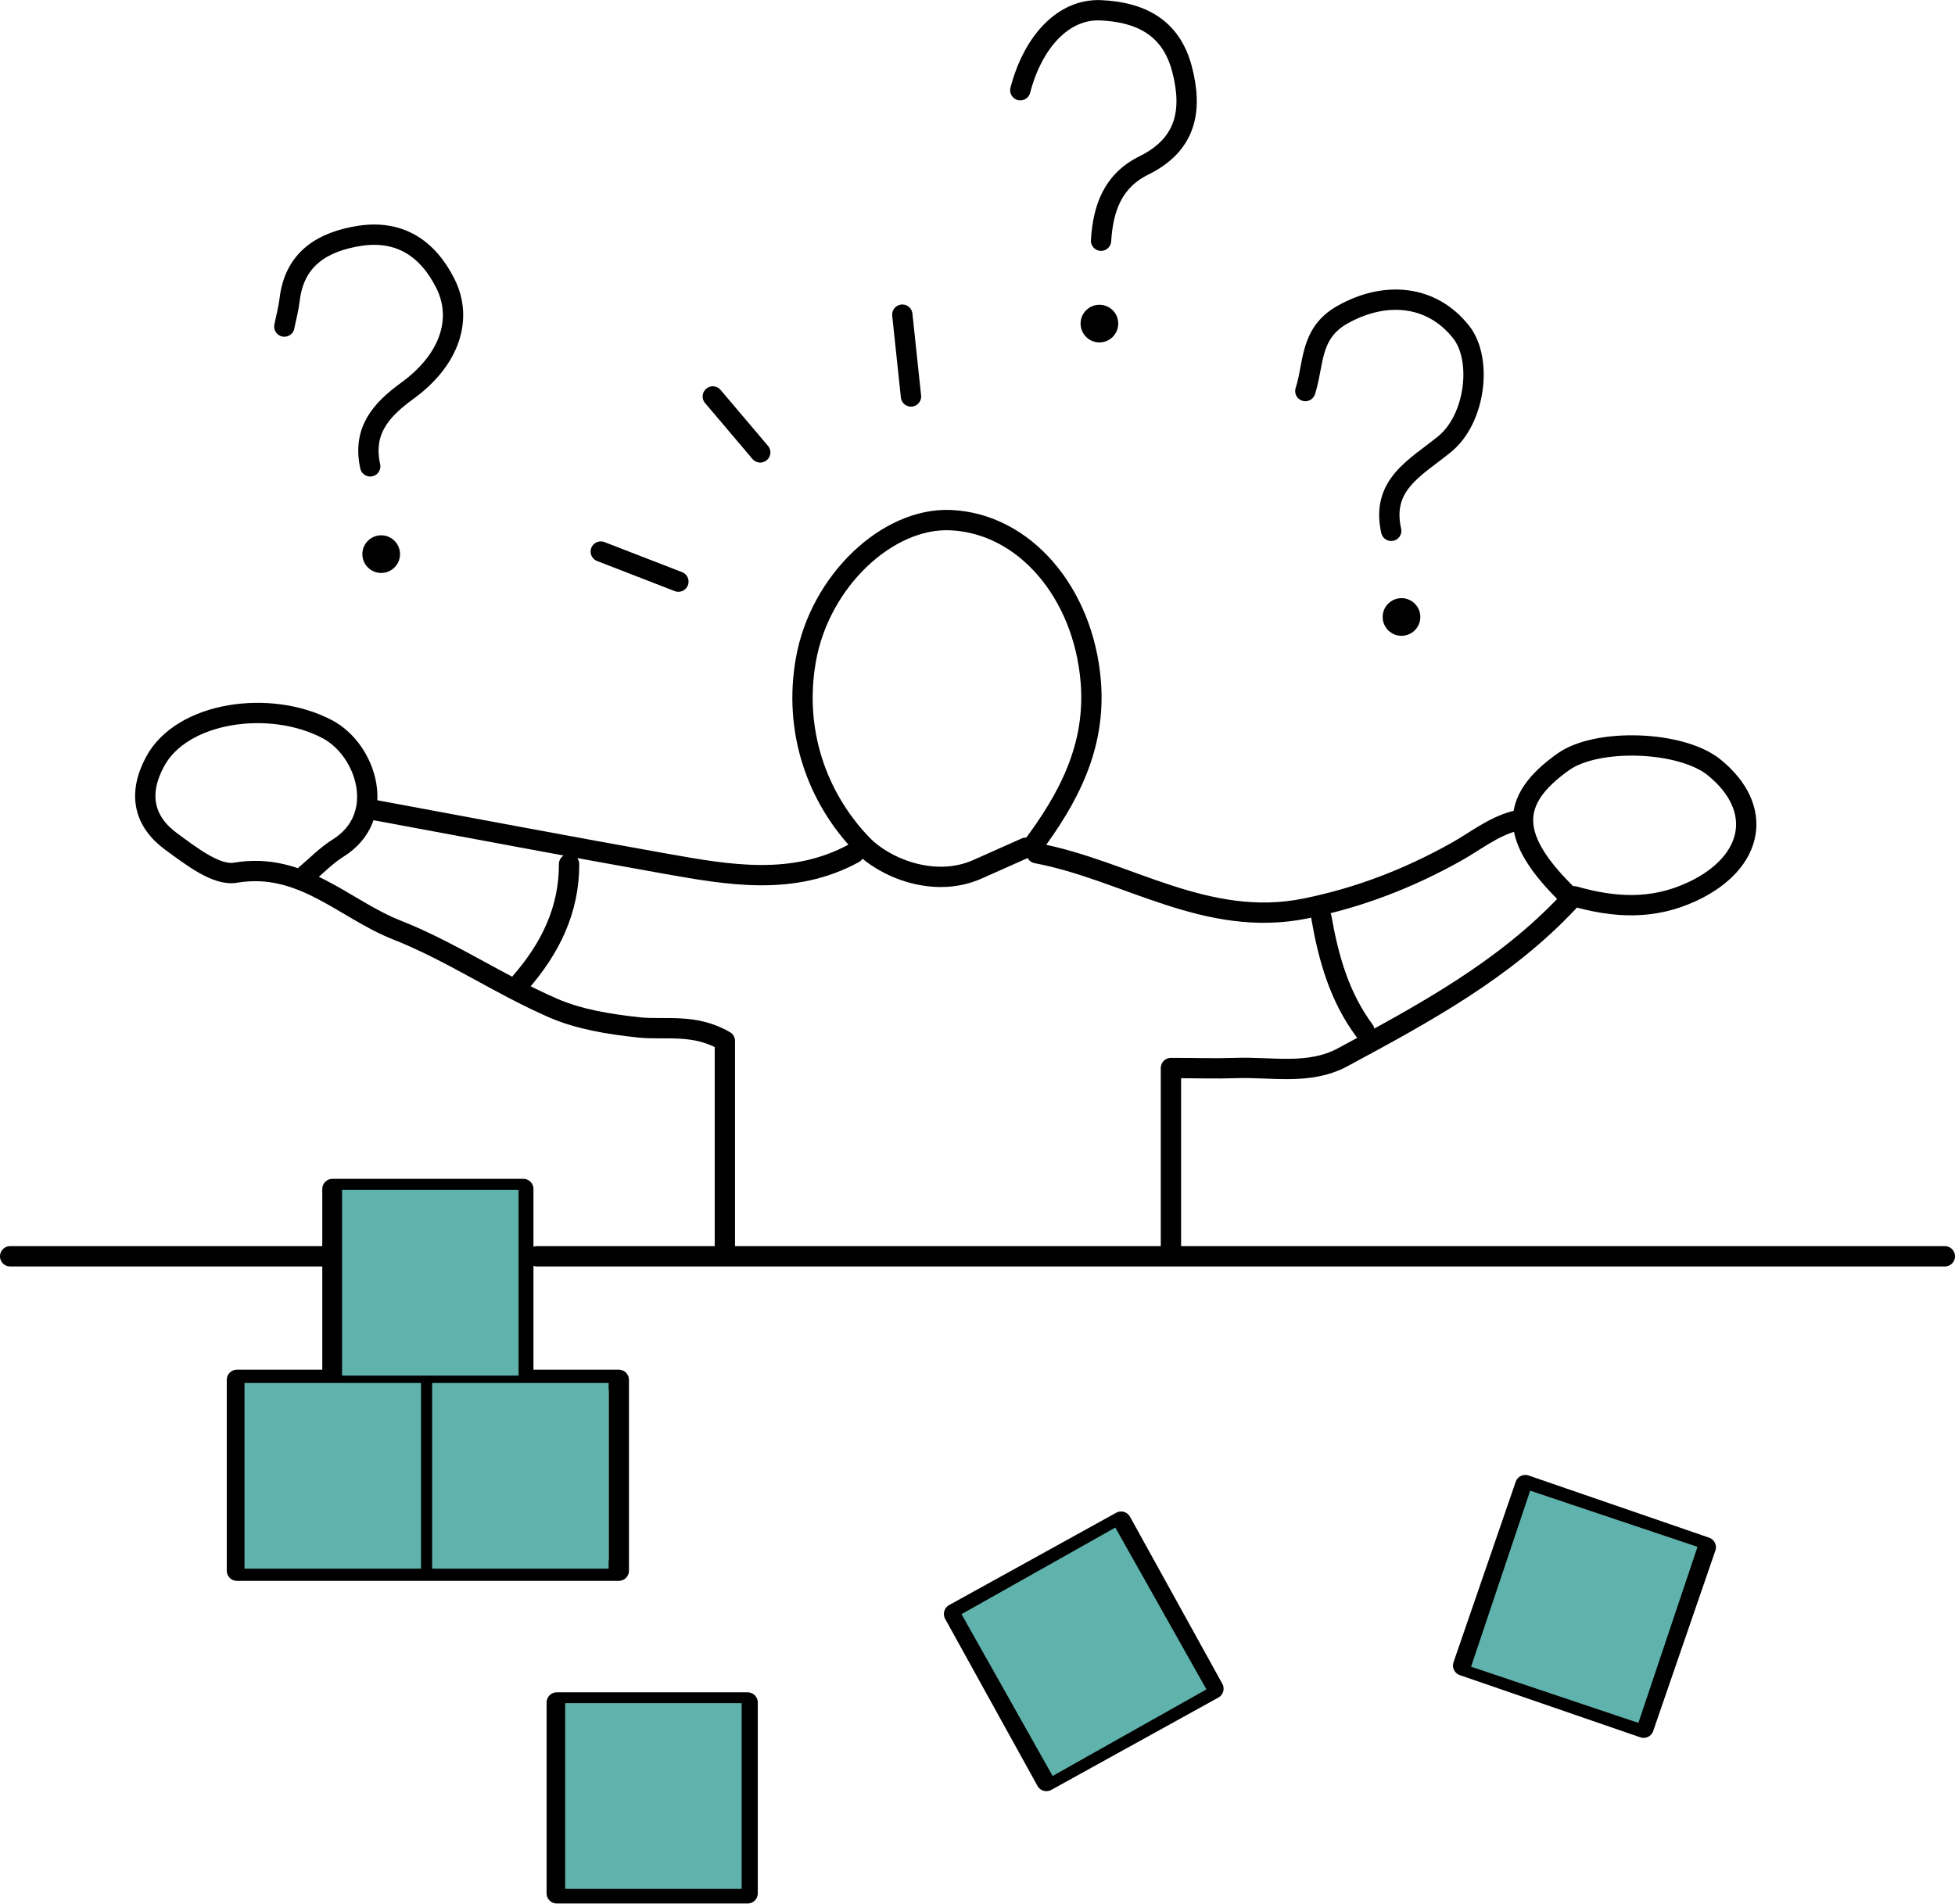 <svg xmlns="http://www.w3.org/2000/svg" viewBox="0 0 144.32 140.54"><defs><style>.cls-1{fill:#60b3ac;mix-blend-mode:darken}.cls-2{isolation:isolate}.cls-3{fill:none;stroke:#000;stroke-linecap:round;stroke-linejoin:round;stroke-width:1.5px}</style></defs><g class="cls-2"><g id="_レイヤー_2" data-name="レイヤー 2"><g id="_レイヤー_1-2" data-name="レイヤー 1"><path class="cls-3" d="M39.63 92.75h103.94M76.13 62.6c2.74-3.64 4.79-7.48 4.39-12.3-.54-6.53-4.88-11.66-10.35-11.9-4.65-.2-9.65 4.49-10.68 10.32-.92 5.2.78 10.13 4.17 13.65 1.57 1.63 5.23 3.25 8.49 1.81l3.57-1.59M22.57 64.58c.79-.66 1.52-1.43 2.39-1.97 3.68-2.29 2.12-7.23-.79-8.77-4.23-2.24-10.76-1.3-12.73 2.4-1.28 2.39-.83 4.42 1.24 5.92 1.42 1.03 3.29 2.51 4.7 2.27 4.89-.83 8.02 2.69 11.89 4.22 4 1.57 7.62 4.06 11.58 5.78 1.92.83 4.1 1.18 6.3 1.42 1.97.21 4.08-.32 6.36 1v15.11M116.2 66.17c2.95.84 5.8 1.03 8.75-.36 4.55-2.14 5.32-6.15 1.57-9.17-2.42-1.95-8.61-2.17-11.11-.4-4.09 2.9-3.98 5.67.4 9.92M81.28 17.77c.15-2.37.84-4.41 3.17-5.56 3.08-1.52 3.63-4.01 2.8-7.14-.83-3.14-3.17-4.18-5.98-4.31-2.75-.13-5.01 2.3-5.95 5.9M27.33 34.43c-.57-2.6.75-4.14 2.75-5.59 3.15-2.29 4.09-5.31 2.81-7.89-1.31-2.63-3.41-3.99-6.34-3.54-2.67.42-4.81 1.64-5.17 4.72-.08.67-.26 1.32-.39 1.98M115.8 66.56c-4.72 5.05-10.7 8.27-16.67 11.49-2.5 1.35-5.27.7-7.93.8-1.46.05-2.92 0-4.76 0v13.09M23.76 92.75H.75"/><path class="cls-3" d="M63.04 62.99c-4.5 2.45-9.21 1.61-13.88.78-7.15-1.27-14.28-2.63-21.43-3.95M76.52 62.99c6.63 1.25 12.52 5.57 19.86 4.08 3.99-.81 7.6-2.22 11.05-4.14 1.45-.8 2.75-1.88 4.4-2.32M96.36 28.87c.65-1.99.3-4.26 2.73-5.63 3.11-1.76 6.57-1.51 8.77 1.27 1.58 1.99 1.09 6.41-1.23 8.29-2.11 1.72-4.7 2.97-3.93 6.39M42.01 63.79c.01 3.4-1.39 6.22-3.57 8.73M97.55 67.75c.52 2.98 1.33 5.85 3.17 8.33M24.54 87.78h14.09v14.09H24.54zM17.49 101.87h14.09v14.09H17.49zM31.59 101.87h14.09v14.09H31.59zM41.1 125.69h14.09v14.09H41.1z"/><path class="cls-3" transform="rotate(19.01 116.961 118.598)" d="M109.92 111.55h14.09v14.09h-14.09z"/><path class="cls-3" d="M52.62 29.27l3.5 4.13M66.61 23.23l.64 6.04M44.35 40.72l5.73 2.22"/><circle cx="28.14" cy="40.91" r="1.39"/><circle cx="103.46" cy="45.55" r="1.39"/><circle cx="81.16" cy="23.89" r="1.39"/><path class="cls-1" d="M25.25 87.85h13.03v13.71H25.25zM18.05 102.1h13.03v13.71H18.05zM31.9 102.1h13.03v13.71H31.9zM41.72 125.74h13.03v13.71H41.72z"/><path class="cls-1" transform="rotate(18.56 116.96 118.59)" d="M110.45 111.77h13.03v13.71h-13.03z"/><path class="cls-3" transform="rotate(-28.93 79.976 121.904)" d="M72.95 114.88h14.09v14.09H72.95z"/><path class="cls-1" transform="rotate(-29.38 80.019 121.936)" d="M73.5 115.09h13.03v13.71H73.5z"/></g></g></g></svg>